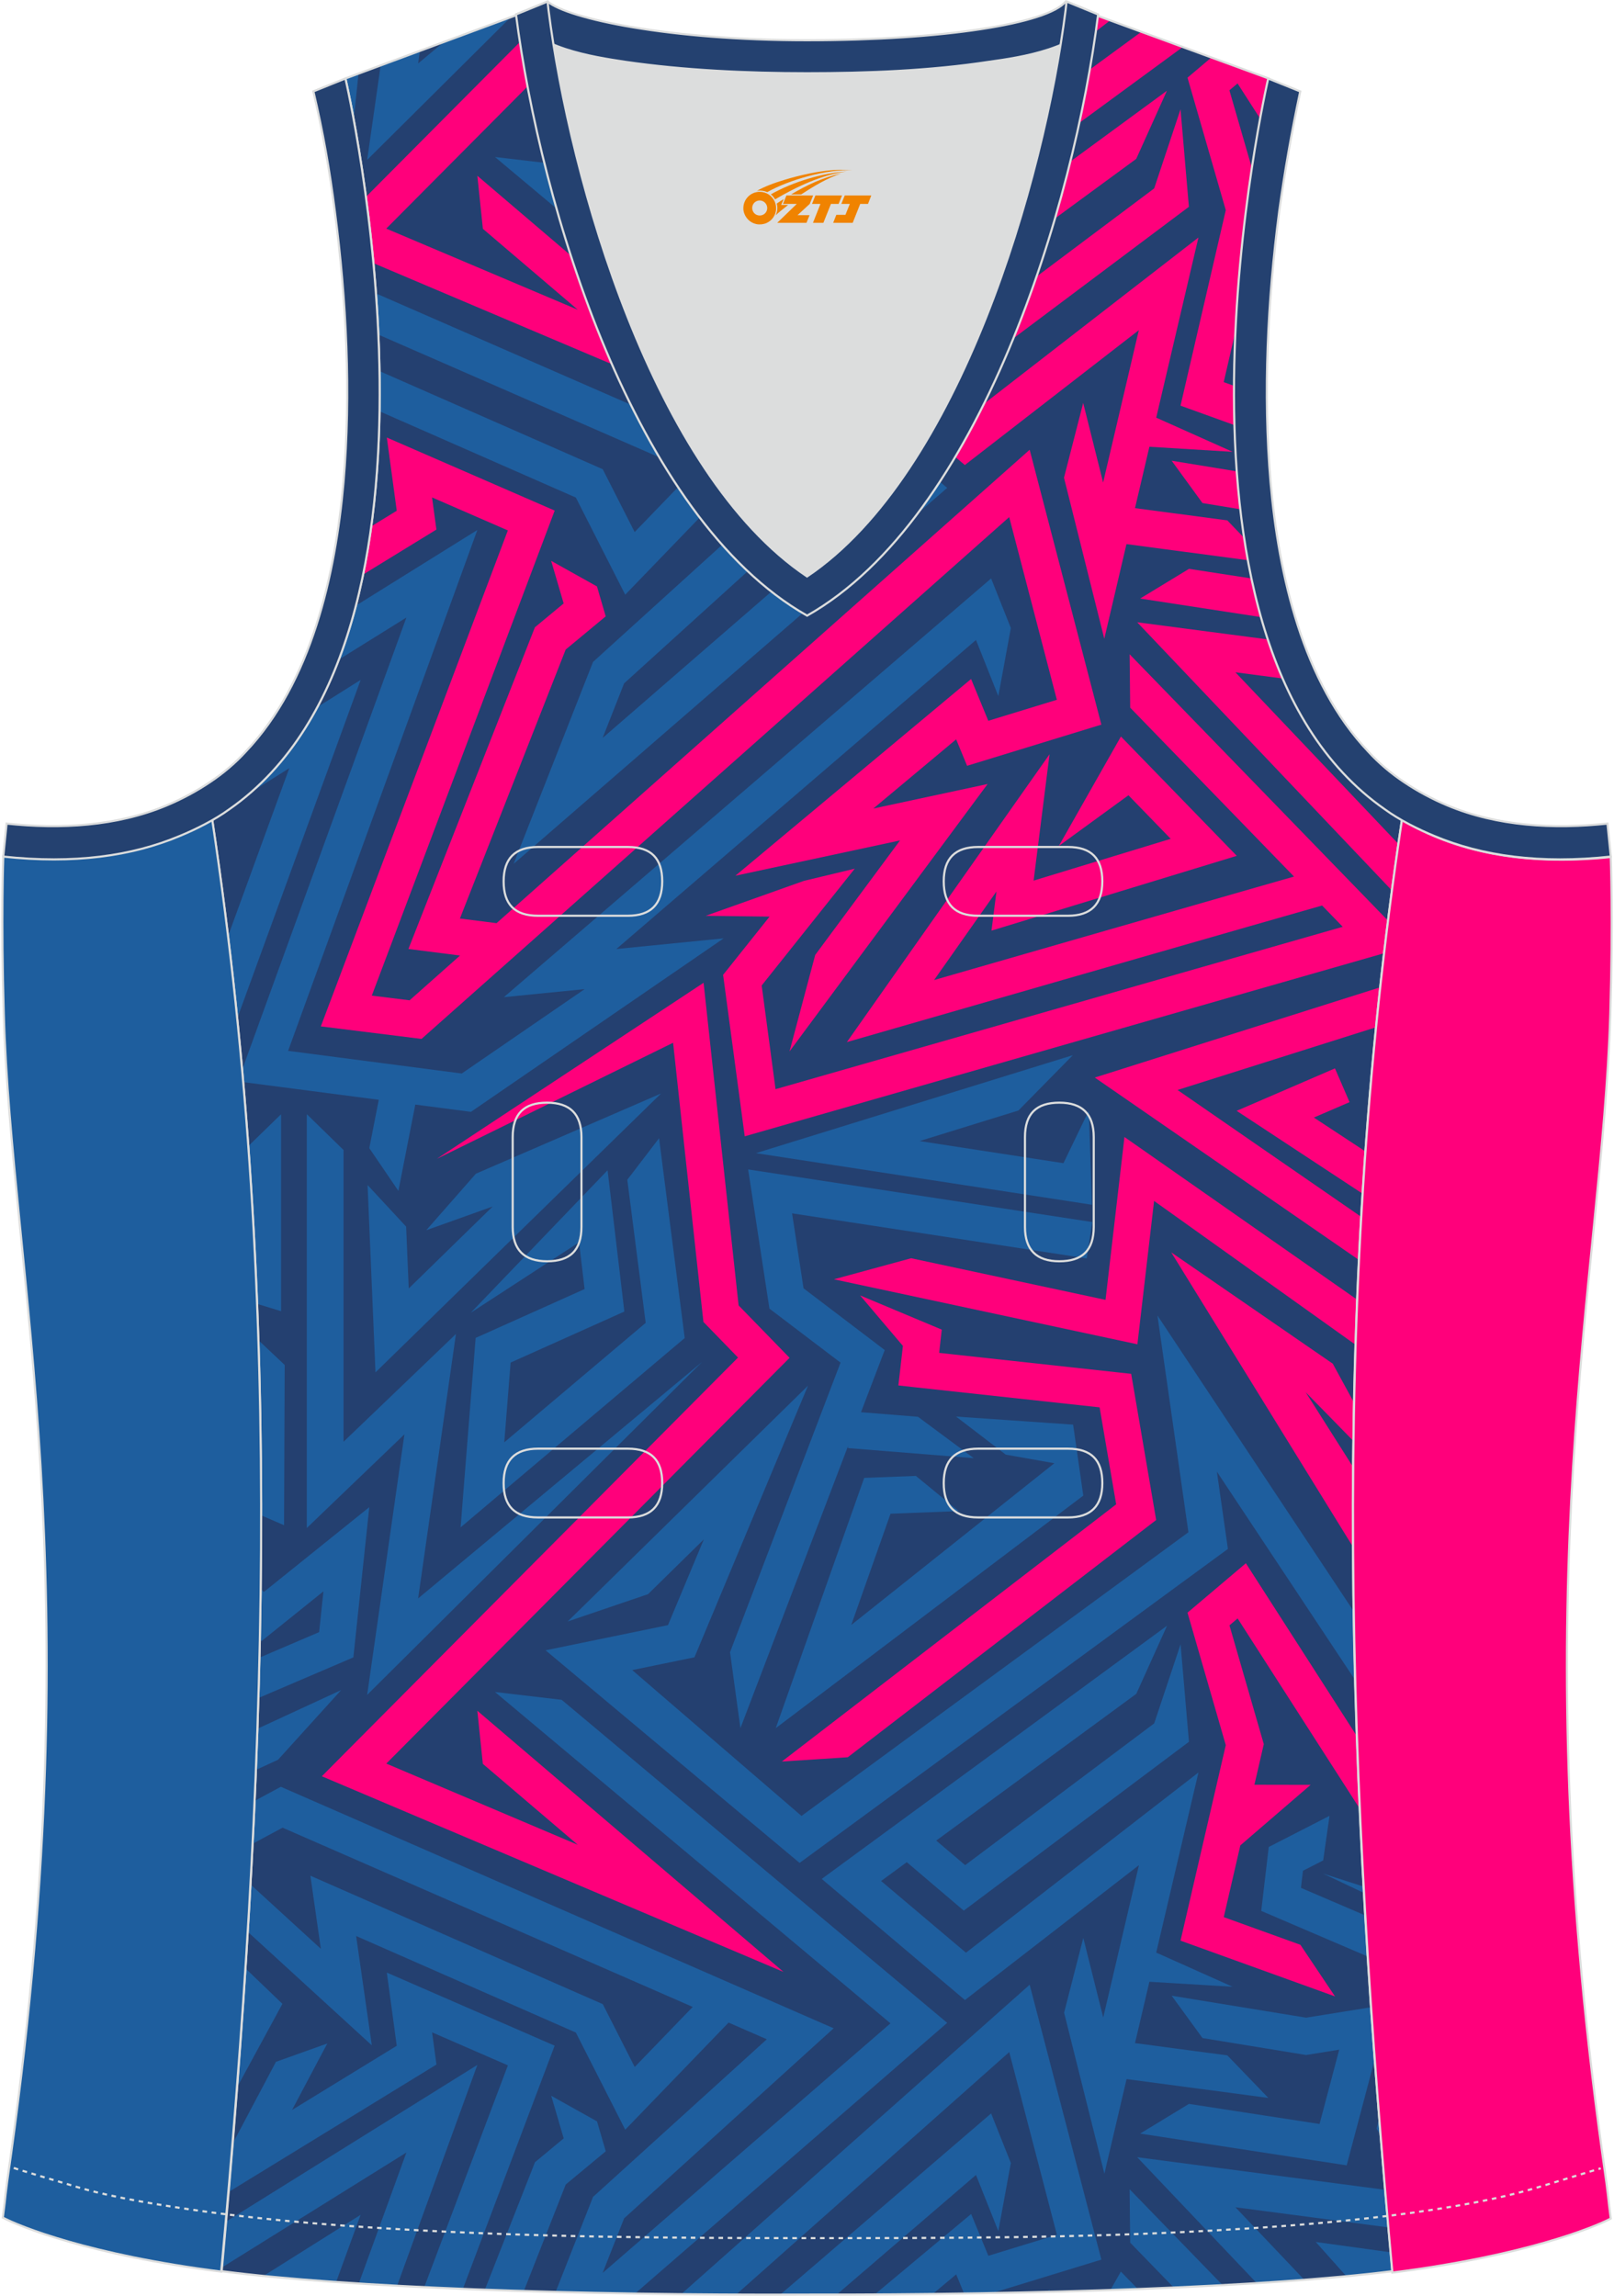 <?xml version="1.0" encoding="utf-8"?>
<!-- Generator: Adobe Illustrator 24.0.1, SVG Export Plug-In . SVG Version: 6.00 Build 0)  -->
<svg xmlns="http://www.w3.org/2000/svg" xmlns:xlink="http://www.w3.org/1999/xlink" version="1.1" id="图层_1" x="0px" y="0px" width="337.5px" height="480px" viewBox="0 0 302.3 430.61" enable-background="new 0 0 302.3 430.61" xml:space="preserve">
<g>
	<g>
		<path fill-rule="evenodd" clip-rule="evenodd" fill="#244070" d="M200.55,1.09l37.2,13.63c0,0-25.46,109.55,25.01,139.04    c-13.89,91.97-10.04,182.43-1.79,272.25c-23.4,2.96-66.61,4.48-109.81,4.39c-43.21,0.18-86.42-1.34-109.81-4.39    c8.16-89.82,12.1-180.27-1.79-272.25c50.46-29.5,25-139.04,25-139.04L101.58,1l11.74,8.43l40.25,2.33l33.17-3.14L200.55,1.09z"/>
		<polygon fill-rule="evenodd" clip-rule="evenodd" fill="#FF007B" points="199.55,1.64 146.44,42.49 158.8,41.69 208.02,3.83     200.55,1.09   "/>
		<polygon fill-rule="evenodd" clip-rule="evenodd" fill="#FF007B" points="153.95,11.73 145.29,36.23 181.1,9.16 167.53,10.44     159.45,16.88 161.52,11.01   "/>
		<path fill-rule="evenodd" clip-rule="evenodd" fill="#FF007B" d="M102.11,21.63l47.65,39.88l71.88-52.69l-7.78-2.85L150.11,52.7    l-31.76-27.36l11.68-2.4l5.12-12.25l-7.3-0.42l-2.78,6.65L102.11,21.63L102.11,21.63z M113.24,9.37l0.09,0.06l9.17,0.53    l-1.16,1.14l-15.07,5.12L113.24,9.37z"/>
		<path fill-rule="evenodd" clip-rule="evenodd" fill="#1E5E9E" d="M118.82,99.8l-5.99-11.79L70.94,69.6c0.04,2.49,0.05,5,0,7.54    l36.85,16.19l9.26,18.22l19.39-20.09l7.17,3.13l-32.6,29.57l-14.9,37.88l81.34-70.53l-72.32-60.59l-12.51-1.47l74.19,62.15    l-54,46.82l4.03-10.24l39.31-35.65l-85.87-37.5c0.18,2.52,0.34,5.1,0.45,7.73l58.98,25.76L118.82,99.8z"/>
		<polygon fill-rule="evenodd" clip-rule="evenodd" fill="#FF007B" points="140.9,11.03 136.71,21.99 138.66,36.23 148.12,11.44       "/>
		<path fill-rule="evenodd" clip-rule="evenodd" fill="#FF007B" d="M230,97.61l-17.32-2.3l2.7-11.51l15.61,0.95l-14.33-6.41    l7.92-33.79l-43.61,33.81L165.05,64.9l4.81-3.53l10.69,9.09l42.24-31.67l-1.57-18.29l-4.94,14.84l-35.47,26.59l-5.43-4.61    l37.53-27.52l5.76-12.78l-64.78,47.49l26.87,22.72l32.64-25.3l-6.7,28.58l-3.74-14.93l-3.6,14.03l7.56,30.2l4.16-17.75l22.84,3.03    c-0.25-1.36-0.48-2.73-0.69-4.11L230,97.61z"/>
		<path fill-rule="evenodd" clip-rule="evenodd" fill="#FF007B" d="M260.15,172.7l-48.48-49.98l0.11,10.02l30.73,31.68    c-1.82,0.52-4.15,1.19-7.17,2.05c-7.75,2.22-18.04,5.18-28.33,8.14c-12.06,3.47-24.11,6.94-32.02,9.22l11.7-16.61l-0.93,7.34    l46.01-14.03l-21.73-22.38l-11.65,20.53l13.06-9.51l7.93,8.17l-25.72,7.84l2.99-23.7l-38.02,53.99l9.1-2.62    c24.7-7.12,69.44-19.99,80.05-23l3.87,3.99l-106.4,30.46l-2.6-19.45l11.22-14.08l6.24-7.83l-9.55,2.29l-18.41,6.55l11.98,0.15    l-7.8,9.78l-0.92,1.15l0.2,1.46l3.33,24.86l0.53,3.96l3.84-1.1l115.78-33.15l0.33-0.09C259.64,176.76,259.89,174.73,260.15,172.7z    "/>
		<path fill-rule="evenodd" clip-rule="evenodd" fill="#FF007B" d="M181.18,143.64l25.19-7.72l-13.45-51.56l-100.01,88.8l-6.87-0.87    l19.84-50.45l7.51-6.23l-1.64-5.61l-8.59-4.8l2.34,7.99l-5.39,4.47L76.38,178l9.68,1.23l-9.46,8.4l-7.09-0.88l34.31-90.98    l-31.49-13.7l1.86,13.73l-4.81,2.95c-0.42,3.05-0.92,6.06-1.54,9.04l13.79-8.46l-0.82-6.03l14.22,6.19l-35.08,93.03l18.89,2.35    l110.24-97.88l8.94,34.27l-12.86,3.94l-3.23-7.84l-44.21,36.9l30.88-6.62l-15.91,21.48l-4.82,18.1l37.16-50.16l-21.44,4.6    l15.54-12.98L181.18,143.64z"/>
		<path fill-rule="evenodd" clip-rule="evenodd" fill="#FF007B" d="M237.69,119.95l-24.6-3.23l47.79,50.32    c0.39-2.91,0.79-5.83,1.21-8.74l-30.58-32.2l8.96,1.18C239.44,124.9,238.52,122.46,237.69,119.95z"/>
		<path fill-rule="evenodd" clip-rule="evenodd" fill="#1E5E9E" d="M66.11,22.4l0.91-8.6l-2.46,0.91    C64.56,14.72,65.22,17.55,66.11,22.4z"/>
		<path fill-rule="evenodd" clip-rule="evenodd" fill="#1E5E9E" d="M69.04,215.36l0.24,0.35l5.22,7.67l1.5-7.67l1.67-8.52    l10.44,1.36l47.4-32.54l-20.13,2l67.47-57.97l4.19,10.53l2.35-12.77l-3.7-9.3l-91.41,78.54l15.16-1.51l-23.06,15.83l-32.57-4.25    l35.5-97.7l-22.83,14.22c-0.91,3.48-1.98,6.87-3.23,10.14L76,115.83L45.17,200.7c0.07,0.76,0.13,1.51,0.2,2.27l25.45,3.32    L69.04,215.36z"/>
		<path fill-rule="evenodd" clip-rule="evenodd" fill="#1E5E9E" d="M44.25,191.06c-0.52-5.14-1.09-10.28-1.72-15.43l11.5-31.54    l-7.62,4.79c5.25-4.47,9.46-9.98,12.81-16.2l8.2-5.15L44.25,191.06z"/>
		<path fill-rule="evenodd" clip-rule="evenodd" fill="#FF007B" d="M231.86,88.43l-12.3-2.01l5.78,7.94l7.19,1.18    C232.25,93.17,232.03,90.8,231.86,88.43L231.86,88.43z M234.62,108.52l-11.81-1.82l-9.16,5.57l22.77,3.5    C235.74,113.4,235.14,110.98,234.62,108.52z"/>
		<path fill-rule="evenodd" clip-rule="evenodd" fill="#FF007B" d="M103.07,2.07L68.4,36.94c0.51,3.81,0.99,7.98,1.4,12.41    l56.3,23.86l20.65,8.75l-17.06-14.55L89.31,32.97l1.04,9.95l17.8,15.18L72.22,42.88l36.52-36.74L103.07,2.07z"/>
		<polygon fill-rule="evenodd" clip-rule="evenodd" fill="#1E5E9E" points="71.17,12.27 70.1,19.79 68.64,29.99 75.84,22.84     95.56,3.24 83.03,7.88 78.2,11.9 78.53,9.54   "/>
		<path fill-rule="evenodd" clip-rule="evenodd" fill="#FF007B" d="M227.01,10.78l-4.48,3.79l3.39,11.73l3.79,13.12l-8.49,36.67    l10.19,3.68c-0.07-2.47-0.1-4.93-0.08-7.37l-2.01-0.72l2.29-9.9c0.55-11.48,1.8-21.96,3.04-30.11l-4.26-14.73l1.53-1.29l4.29,6.68    c0.88-4.81,1.53-7.61,1.53-7.61L227.01,10.78z"/>
		<polygon fill-rule="evenodd" clip-rule="evenodd" fill="#1E5E9E" points="201.02,197.92 155.9,211.87 143.47,215.71 141.57,216.3     156.39,218.57 200.53,225.35 204.6,225.98 204.48,222.31 204.26,215.71 204.02,208.32 200.45,215.71 199.26,218.18 183.19,215.71     172.27,214.03 190.81,208.3   "/>
		<polygon fill-rule="evenodd" clip-rule="evenodd" fill="#FF007B" points="168.29,259.87 171.74,260.25 206.04,263.98     209.15,282.17 146.44,330.41 158.8,329.61 215.01,286.37 216.65,285.11 216.3,283.06 212.4,260.25 211.96,257.69 209.37,257.41     175.94,253.76 176.15,251.88 176.43,249.4 174.76,248.7 161.11,242.98 169.14,252.45 168.69,256.43   "/>
		<polygon fill-rule="evenodd" clip-rule="evenodd" fill="#1E5E9E" points="179.62,283.44 171.57,276.84 161.88,277.21     145.29,324.15 202.98,280.53 201.07,267.22 179.12,265.71 188.44,272.85 197.55,274.46 159.45,304.8 166.82,283.93   "/>
		<path fill-rule="evenodd" clip-rule="evenodd" fill="#1E5E9E" d="M151.34,259.91l-45.08,44.23l15.07-5.12l10.47-10.28l-6.73,16.09    l-22.96,4.72l47.65,39.88l80.35-58.9l-2.07-14.49l25.93,39.08c-0.11-4.3-0.2-8.59-0.27-12.89l-36.81-55.48l5.81,40.66    l-72.58,53.21l-31.76-27.36l11.68-2.4L151.34,259.91z"/>
		<path fill-rule="evenodd" clip-rule="evenodd" fill="#1E5E9E" d="M129.71,376.44l-10.88,11.27l-5.99-11.79l-54.85-24.09    l1.96,13.71l-13.21-12.09c-0.16,2.96-0.33,5.93-0.51,8.89l23.28,21.3l-2.94-20.5l41.22,18.11l9.26,18.22l19.39-20.09l7.17,3.13    l-32.6,29.57L104,429.89c4.87,0.13,9.85,0.23,14.9,0.31l58.55-50.77l-72.32-60.59l-12.51-1.47l74.19,62.15l-54,46.82l4.03-10.24    l39.31-35.65l-103.7-45.3l-4.95,2.66c-0.12,2.68-0.24,5.36-0.37,8.04l5.64-3.03L129.71,376.44z"/>
		<polygon fill-rule="evenodd" clip-rule="evenodd" fill="#1E5E9E" points="144.1,245.46 157.44,255.59 136.71,309.91     138.66,324.15 158.85,271.24 158.82,271.62 182.43,273.51 171.97,265.75 161.28,264.89 165.73,253.23 150.5,241.65 148.35,227.59     203.62,236.04 204.66,229.22 140.11,219.35   "/>
		<polygon fill-rule="evenodd" clip-rule="evenodd" fill="#1E5E9E" points="211.1,389.98 237.69,393.51 230,385.53 212.68,383.23     215.38,371.72 230.99,372.66 216.66,366.25 224.58,332.47 180.97,366.27 165.05,352.82 169.87,349.29 180.56,358.38 222.8,326.71     221.23,308.42 216.28,323.26 180.82,349.85 175.39,345.24 212.92,317.72 218.69,304.94 153.91,352.43 180.78,375.15     213.42,349.85 206.72,378.43 202.98,363.5 199.38,377.52 206.94,407.73   "/>
		<path fill-rule="evenodd" clip-rule="evenodd" fill="#1E5E9E" d="M247.98,348.96l1.19-8.36l-11.4,5.84l-1.41,11.99l19.96,8.55    c-0.16-2.57-0.32-5.14-0.47-7.71l-12.04-5.16l0.38-3.21L247.98,348.96L247.98,348.96z M258.5,397.23l-0.5,2.01l0.77,1.31    L258.5,397.23z"/>
		<path fill-rule="evenodd" clip-rule="evenodd" fill="#1E5E9E" d="M229.11,428.62l-17.44-17.98l0.11,10.02l8.16,8.41    C223.08,428.94,226.14,428.79,229.11,428.62L229.11,428.62z M213.21,429.36c-1.7,0.07-3.41,0.13-5.15,0.19l1.97-3.46    L213.21,429.36L213.21,429.36z M196.58,429.88l0.06-0.47l-0.34,0.48L196.58,429.88z"/>
		<path fill-rule="evenodd" clip-rule="evenodd" fill="#1E5E9E" d="M185.87,430.12l20.5-6.28l-13.45-51.56l-65.38,58.05    c3.42,0.04,6.86,0.06,10.31,0.07l51.24-45.49l8.94,34.27l-12.86,3.94l-3.23-7.84l-18.09,15.1c3.64-0.02,7.27-0.05,10.88-0.09    l4.41-3.68l1.48,3.6C182.38,430.18,184.13,430.15,185.87,430.12L185.87,430.12z M98.03,429.73l7.86-19.98l7.51-6.23l-1.64-5.61    l-8.59-4.8l2.34,7.99l-5.39,4.47l-9.4,23.91C93.12,429.57,95.56,429.65,98.03,429.73L98.03,429.73z M86.6,429.32    c-2.46-0.1-4.88-0.21-7.25-0.32l15.69-41.6l-14.22-6.19l0.82,6.04l-38.99,23.91c0.26-3.03,0.51-6.06,0.76-9.09l8.12-15.33    l9.63-3.44l-6.61,12.47l19.64-12.04L72.33,370l31.48,13.71L86.6,429.32z"/>
		<path fill-rule="evenodd" clip-rule="evenodd" fill="#1E5E9E" d="M259.62,410.75l-46.53-6.12l22.43,23.62    c3.1-0.19,6.08-0.4,8.93-0.62l-12.93-13.61l28.71,3.78C260.02,415.44,259.82,413.1,259.62,410.75z"/>
		<path fill-rule="evenodd" clip-rule="evenodd" fill="#1E5E9E" d="M48.22,318.51l17.83-7.63l2.99-28.18l-19.77,15.9l-0.62-0.6    c-0.04,3.17-0.09,6.34-0.15,9.5l0.33,0.32l11.61-9.33l-0.81,7.65l-11.2,4.79C48.36,313.45,48.29,315.98,48.22,318.51L48.22,318.51    z M48.73,284.22c0-10.94-0.16-21.9-0.52-32.87l4.96,4.68l-0.12,30.06L48.73,284.22z"/>
		<path fill-rule="evenodd" clip-rule="evenodd" fill="#1E5E9E" d="M52.49,245.94v-30.23V209l-6.17,6    c0.72,9.87,1.26,19.72,1.65,29.56L52.49,245.94z"/>
		<path fill-rule="evenodd" clip-rule="evenodd" fill="#1E5E9E" d="M156.73,430.4l26.12-22.44l4.19,10.53l2.35-12.77l-3.7-9.3    l-39.56,33.99c1.68,0,3.35-0.01,5.03-0.01C153.01,430.4,154.87,430.4,156.73,430.4L156.73,430.4z M74.26,428.74l15.05-41.42    L42.17,416.7c-0.25,2.87-0.51,5.74-0.77,8.61L76,403.75l-8.93,24.57C69.41,428.47,71.81,428.61,74.26,428.74L74.26,428.74z     M44.23,391.53c0.57-7.44,1.09-14.88,1.57-22.33l6.94,6.66L44.23,391.53L44.23,391.53z M47.75,332l4.17-1.92l11.84-13.07    l-15.72,7.26C47.95,326.84,47.85,329.42,47.75,332z"/>
		<path fill-rule="evenodd" clip-rule="evenodd" fill="#1E5E9E" d="M62.82,428.04c-4.91-0.34-9.47-0.72-13.63-1.14l18.22-11.46    L62.82,428.04z"/>
		<path fill-rule="evenodd" clip-rule="evenodd" fill="#1E5E9E" d="M256.96,376.5l-12.18,1.96l-25.22-4.12l5.78,7.94l19.43,3.18    l6.22-1l-3.69,13.94l-24.5-3.77l-9.16,5.57l38.75,5.96l5.27-19.91C257.41,383,257.18,379.75,256.96,376.5z"/>
		<path fill-rule="evenodd" clip-rule="evenodd" fill="#FF007B" d="M254.35,243.78l-40.17-28.08l-3.48-2.43l-0.28,2.43l-3.27,28.12    l-36.46-7.81l-14.49,3.95l56.93,12.19l3.13-26.89l37.79,26.98C254.13,249.43,254.23,246.61,254.35,243.78L254.35,243.78z     M253.59,275.17c-0.04,4.99-0.05,9.98-0.03,14.96l-34.08-55.22l30.3,20.88l3.99,7.32c-0.05,2.4-0.09,4.79-0.12,7.18l-8.95-9.15    L253.59,275.17z"/>
		<polygon fill-rule="evenodd" clip-rule="evenodd" fill="#FF007B" points="60.14,333.18 64.84,335.17 126.1,361.13 146.75,369.88     129.69,355.33 89.31,320.89 90.34,330.85 108.15,346.03 72.23,330.8 145.49,257.09 147.88,254.69 145.52,252.26 138.32,244.86     135.15,215.71 132.36,189.96 131.75,184.34 127.21,187.34 84.22,215.71 81.7,217.37 85.08,215.71 126.03,195.59 128.21,215.71     131.59,246.78 131.72,247.96 132.55,248.81 138.21,254.64 63.73,329.56   "/>
		<polygon fill-rule="evenodd" clip-rule="evenodd" fill="#1E5E9E" points="88.99,250.95 88.83,252.99 86.82,278.24 86.17,286.49     92.49,281.15 126.77,252.19 128.21,250.98 127.97,249.11 123.68,215.71 123.4,213.5 121.71,215.71 117.44,221.29 120.89,248.13     94.36,270.54 95.55,255.58 114.57,247.05 116.88,246.01 116.59,243.49 114.6,226.72 113.74,219.51 108.97,224.47 88.08,246.23     108.39,233.02 109.43,241.79 90.86,250.12   "/>
		<polygon fill-rule="evenodd" clip-rule="evenodd" fill="#1E5E9E" points="79.72,230.76 92.19,226.3 76.44,241.68 75.95,230.08     68.72,222.28 70.2,257.42 112.92,215.71 123.77,205.11 99.3,215.71 89.04,220.15   "/>
		<path fill-rule="evenodd" clip-rule="evenodd" fill="#FF007B" d="M255.11,228.24l-18.15-12.53l-16.3-11.26l37.24-11.77    c0.25-2.49,0.51-4.99,0.78-7.49l-53.54,16.93l19.68,13.59l29.86,20.62C254.81,233.63,254.96,230.94,255.11,228.24L255.11,228.24z     M255.9,215.99c-0.19,2.64-0.37,5.27-0.53,7.91l-12.45-8.19l-11.17-7.35l18.44-7.96l2.74,6.33l-6.7,2.89l9.25,6.08L255.9,215.99z"/>
		<polygon fill-rule="evenodd" clip-rule="evenodd" fill="#1E5E9E" points="68.64,317.91 75.84,310.76 131.47,255.46 78.2,299.82     83.88,260.12 85.29,250.22 78.08,257.14 64.21,270.43 64.21,215.71 57.32,208.99 57.32,215.71 57.32,278.52 57.32,286.61     63.15,281.01 75.63,269.04 70.1,307.71   "/>
		<polygon fill-rule="evenodd" clip-rule="evenodd" fill="#1E5E9E" points="255.56,353.87 247.98,351.44 255.62,355.06   "/>
		<path fill-rule="evenodd" clip-rule="evenodd" fill="#1E5E9E" d="M260.65,422.47l-14.06-1.94l5.73,6.42    c3.12-0.3,6.01-0.61,8.65-0.95L260.65,422.47z"/>
		<path fill-rule="evenodd" clip-rule="evenodd" fill="#FF007B" d="M254.28,325.62l-20.8-32.4l-10.95,9.27l3.39,11.73l3.79,13.12    l-8.49,36.67l28.98,10.46l-6.49-9.68l-14.38-5.19l3.11-13.46l13.18-11.35l-10.54-0.02l1.76-7.62l-6.44-22.28l1.53-1.3l22.9,35.67    C254.62,334.7,254.44,330.16,254.28,325.62z"/>
	</g>
	<path fill="none" stroke="#DCDDDD" stroke-width="0.4" stroke-miterlimit="22.926" d="M200.55,1.09l37.2,13.63   c0,0-25.46,109.55,25.01,139.04c-13.89,91.97-10.04,182.43-1.79,272.25c-23.4,2.96-66.61,4.48-109.81,4.39   c-43.21,0.18-86.42-1.34-109.81-4.39c8.16-89.82,12.1-180.27-1.79-272.25c50.46-29.5,25-139.04,25-139.04L101.58,1l11.74,8.43   l40.25,2.33l33.17-3.14L200.55,1.09z"/>
	<path fill-rule="evenodd" clip-rule="evenodd" fill="#DCDDDD" d="M151.16,108.22c26.89-18.11,42.4-67.5,47.51-99.77   c-4.39,1.88-9.86,2.69-13.45,3.23c-11.12,1.7-22.95,2.15-34.15,2.15c-11.3,0-23.04-0.54-34.15-2.15c-3.5-0.54-8.87-1.34-13.27-3.14   C108.84,40.8,124.26,90.11,151.16,108.22z"/>
	
		<path fill-rule="evenodd" clip-rule="evenodd" fill="#FF007B" stroke="#DCDDDD" stroke-width="0.4" stroke-miterlimit="22.926" d="   M262.76,153.76c9.86,5.92,22.68,8.7,39.17,6.99c0,0,0.45,11.65-0.09,29.58c-1.52,49.12-16.58,105.42-1.43,214.07   c1.34,9.32,0.81,6.36,1.52,11.74c-3.05,1.61-16.14,6.99-40.97,10.13C252.81,336.36,248.87,245.82,262.76,153.76z"/>
	
		<path fill-rule="evenodd" clip-rule="evenodd" fill="#244170" stroke="#DCDDDD" stroke-width="0.4" stroke-miterlimit="22.926" d="   M205.48,2.62l-0.09,0.27c-2.78,6.19-14.16,7.89-20.08,8.7c-11.12,1.7-22.95,2.15-34.15,2.15s-23.04-0.54-34.15-2.15   c-5.92-0.9-17.3-2.6-20.08-8.7l-0.18-0.27c1.17-0.45,1.61-0.63,5.74-2.33c3.85,3.23,22.86,7.26,48.59,7.26s45.27-3.14,48.59-7.26   h0.18C204.05,1.99,202.52,1.36,205.48,2.62z"/>
	
		<path fill-rule="evenodd" clip-rule="evenodd" fill="#1E5E9E" stroke="#DCDDDD" stroke-width="0.4" stroke-miterlimit="22.926" d="   M39.55,153.58c-9.86,5.92-22.68,8.7-39.17,6.99c0,0-0.45,11.65,0.09,29.58c1.43,49.03,16.49,105.42,1.34,214.07   c-1.34,9.32-0.81,6.36-1.52,11.74c3.05,1.61,16.14,6.99,40.97,10.13C49.59,336.18,53.44,245.64,39.55,153.58z"/>
	
		<path fill-rule="evenodd" clip-rule="evenodd" fill="#244170" stroke="#DCDDDD" stroke-width="0.4" stroke-miterlimit="22.926" d="   M96.56,2.71l5.92-2.42l0.18,1.61c4.03,31.82,19.63,86.87,48.5,106.23c28.78-19.36,44.46-74.4,48.5-106.23l0.18-1.61l5.92,2.42   c-4.48,35.77-22.05,94.31-54.59,112.77C118.62,97.01,101.13,38.47,96.56,2.71z"/>
	<path fill="none" stroke="#DCDDDD" stroke-width="0.4" stroke-miterlimit="22.926" d="M183.25,158.87c-4.3,0-6.45,2.15-6.45,6.45   s2.06,6.45,6.45,6.45h16.85c4.3,0,6.45-2.15,6.45-6.45s-2.06-6.45-6.45-6.45H183.25L183.25,158.87L183.25,158.87L183.25,158.87z    M204.94,213.28c0-4.3-2.15-6.45-6.45-6.45s-6.45,2.06-6.45,6.45v16.85c0,4.3,2.15,6.45,6.45,6.45s6.45-2.06,6.45-6.45V213.28   L204.94,213.28L204.94,213.28L204.94,213.28z M95.94,230.13c0,4.3,2.15,6.45,6.45,6.45s6.45-2.06,6.45-6.45v-16.85   c0-4.3-2.15-6.45-6.45-6.45s-6.45,2.06-6.45,6.45V230.13L95.94,230.13L95.94,230.13L95.94,230.13z M100.69,271.73   c-4.3,0-6.45,2.15-6.45,6.45s2.06,6.45,6.45,6.45h16.85c4.3,0,6.45-2.15,6.45-6.45s-2.06-6.45-6.45-6.45H100.69L100.69,271.73   L100.69,271.73L100.69,271.73z M183.25,271.73c-4.3,0-6.45,2.15-6.45,6.45s2.06,6.45,6.45,6.45h16.85c4.3,0,6.45-2.15,6.45-6.45   s-2.06-6.45-6.45-6.45H183.25L183.25,271.73L183.25,271.73L183.25,271.73z M100.69,158.87c-4.3,0-6.45,2.15-6.45,6.45   s2.06,6.45,6.45,6.45h16.85c4.3,0,6.45-2.15,6.45-6.45s-2.06-6.45-6.45-6.45H100.69z"/>
	
		<path fill-rule="evenodd" clip-rule="evenodd" fill="#244170" stroke="#DCDDDD" stroke-width="0.4" stroke-miterlimit="22.926" d="   M62.59,39.73c2.15,16.58,3.05,33.98,1.61,50.74c-1.52,17.3-6.01,37.56-18.38,50.56c-1.97,2.15-4.21,4.03-6.63,5.65   c-2.51,1.7-5.38,3.23-8.16,4.39c-9.41,3.94-19.99,4.48-30.03,3.41l-0.63,6.19c13.27,1.43,24.11-0.09,33.08-3.85   c3.05-1.25,6.63-3.05,9.32-5.02C88.94,119.6,64.56,14.72,64.56,14.72l-6.01,2.42C60.35,24.76,61.6,31.93,62.59,39.73z"/>
	
		<path fill-rule="evenodd" clip-rule="evenodd" fill="#244170" stroke="#DCDDDD" stroke-width="0.4" stroke-miterlimit="22.926" d="   M239.72,39.73c-2.15,16.58-3.05,33.98-1.61,50.74c1.52,17.3,6.01,37.56,18.38,50.56c1.97,2.15,4.21,4.03,6.63,5.65   c2.51,1.7,5.38,3.23,8.16,4.39c9.41,3.94,19.99,4.48,30.03,3.41l0.63,6.19c-13.27,1.43-24.11-0.09-33.08-3.85   c-3.05-1.25-6.63-3.05-9.32-5.02c-46.26-32.18-21.87-137.07-21.87-137.07l6.01,2.42C242.06,24.76,240.8,31.93,239.72,39.73z"/>
	<path fill="none" stroke="#DCDDDD" stroke-width="0.4" stroke-miterlimit="22.926" stroke-dasharray="0.866,0.866" d="   M2.35,406.64c0.36,0.18,10.04,3.05,10.4,3.14c6.54,2.06,14.07,3.32,19.81,4.21c13.72,2.15,27.79,3.32,41.68,4.12   c25.73,1.52,51.28,1.7,76.91,1.7c25.46,0,50.74,0,76.2-1.43c14.79-0.81,42.67-2.69,60.51-7.98c0.99-0.27,11.21-3.41,12.19-3.68"/>
	
</g>
<g id="图层_x0020_1">
	<path fill="#F08300" d="M139.39,40.06c0.416,1.136,1.472,1.984,2.752,2.032c0.144,0,0.304,0,0.448-0.016h0.016   c0.016,0,0.064,0,0.128-0.016c0.032,0,0.048-0.016,0.08-0.016c0.064-0.016,0.144-0.032,0.224-0.048c0.016,0,0.016,0,0.032,0   c0.192-0.048,0.4-0.112,0.576-0.208c0.192-0.096,0.4-0.224,0.608-0.384c0.672-0.56,1.104-1.408,1.104-2.352   c0-0.224-0.032-0.448-0.08-0.672l0,0C145.23,38.18,145.18,38.01,145.1,37.83C144.63,36.74,143.55,35.98,142.28,35.98C140.59,35.98,139.21,37.35,139.21,39.05C139.21,39.4,139.27,39.74,139.39,40.06L139.39,40.06L139.39,40.06z M143.69,39.08L143.69,39.08C143.66,39.86,143,40.46,142.22,40.42C141.43,40.39,140.84,39.74,140.87,38.95c0.032-0.784,0.688-1.376,1.472-1.344   C143.11,37.64,143.72,38.31,143.69,39.08L143.69,39.08z"/>
	<polygon fill="#F08300" points="157.72,36.66 ,157.08,38.25 ,155.64,38.25 ,154.22,41.8 ,152.27,41.8 ,153.67,38.25 ,152.09,38.25    ,152.73,36.66"/>
	<path fill="#F08300" d="M159.69,31.93c-1.008-0.096-3.024-0.144-5.056,0.112c-2.416,0.304-5.152,0.912-7.616,1.664   C144.97,34.31,143.1,35.03,141.75,35.8C141.95,35.77,142.14,35.75,142.33,35.75c0.48,0,0.944,0.112,1.36,0.288   C147.79,33.72,154.99,31.67,159.69,31.93L159.69,31.93L159.69,31.93z"/>
	<path fill="#F08300" d="M145.16,37.4c4-2.368,8.88-4.672,13.488-5.248c-4.608,0.288-10.224,2-14.288,4.304   C144.68,36.71,144.95,37.03,145.16,37.4C145.16,37.4,145.16,37.4,145.16,37.4z"/>
	<polygon fill="#F08300" points="163.21,36.66 ,162.59,38.25 ,161.13,38.25 ,159.72,41.8 ,159.26,41.8 ,157.75,41.8 ,156.06,41.8    ,156.65,40.3 ,158.36,40.3 ,159.18,38.25 ,157.59,38.25 ,158.23,36.66"/>
	<polygon fill="#F08300" points="152.3,36.66 ,151.66,38.25 ,149.37,40.36 ,151.63,40.36 ,151.05,41.8 ,145.56,41.8 ,149.23,38.25    ,146.65,38.25 ,147.29,36.66"/>
	<path fill="#F08300" d="M157.58,32.52c-3.376,0.752-6.464,2.192-9.424,3.952h1.888C152.47,34.9,154.81,33.47,157.58,32.52z    M146.78,37.34C146.15,37.72,146.09,37.77,145.48,38.18c0.064,0.256,0.112,0.544,0.112,0.816c0,0.496-0.112,0.976-0.32,1.392   c0.176-0.16,0.32-0.304,0.432-0.4c0.272-0.24,0.768-0.64,1.6-1.296l0.32-0.256H146.3l0,0L146.78,37.34L146.78,37.34L146.78,37.34z"/>
</g>
</svg>